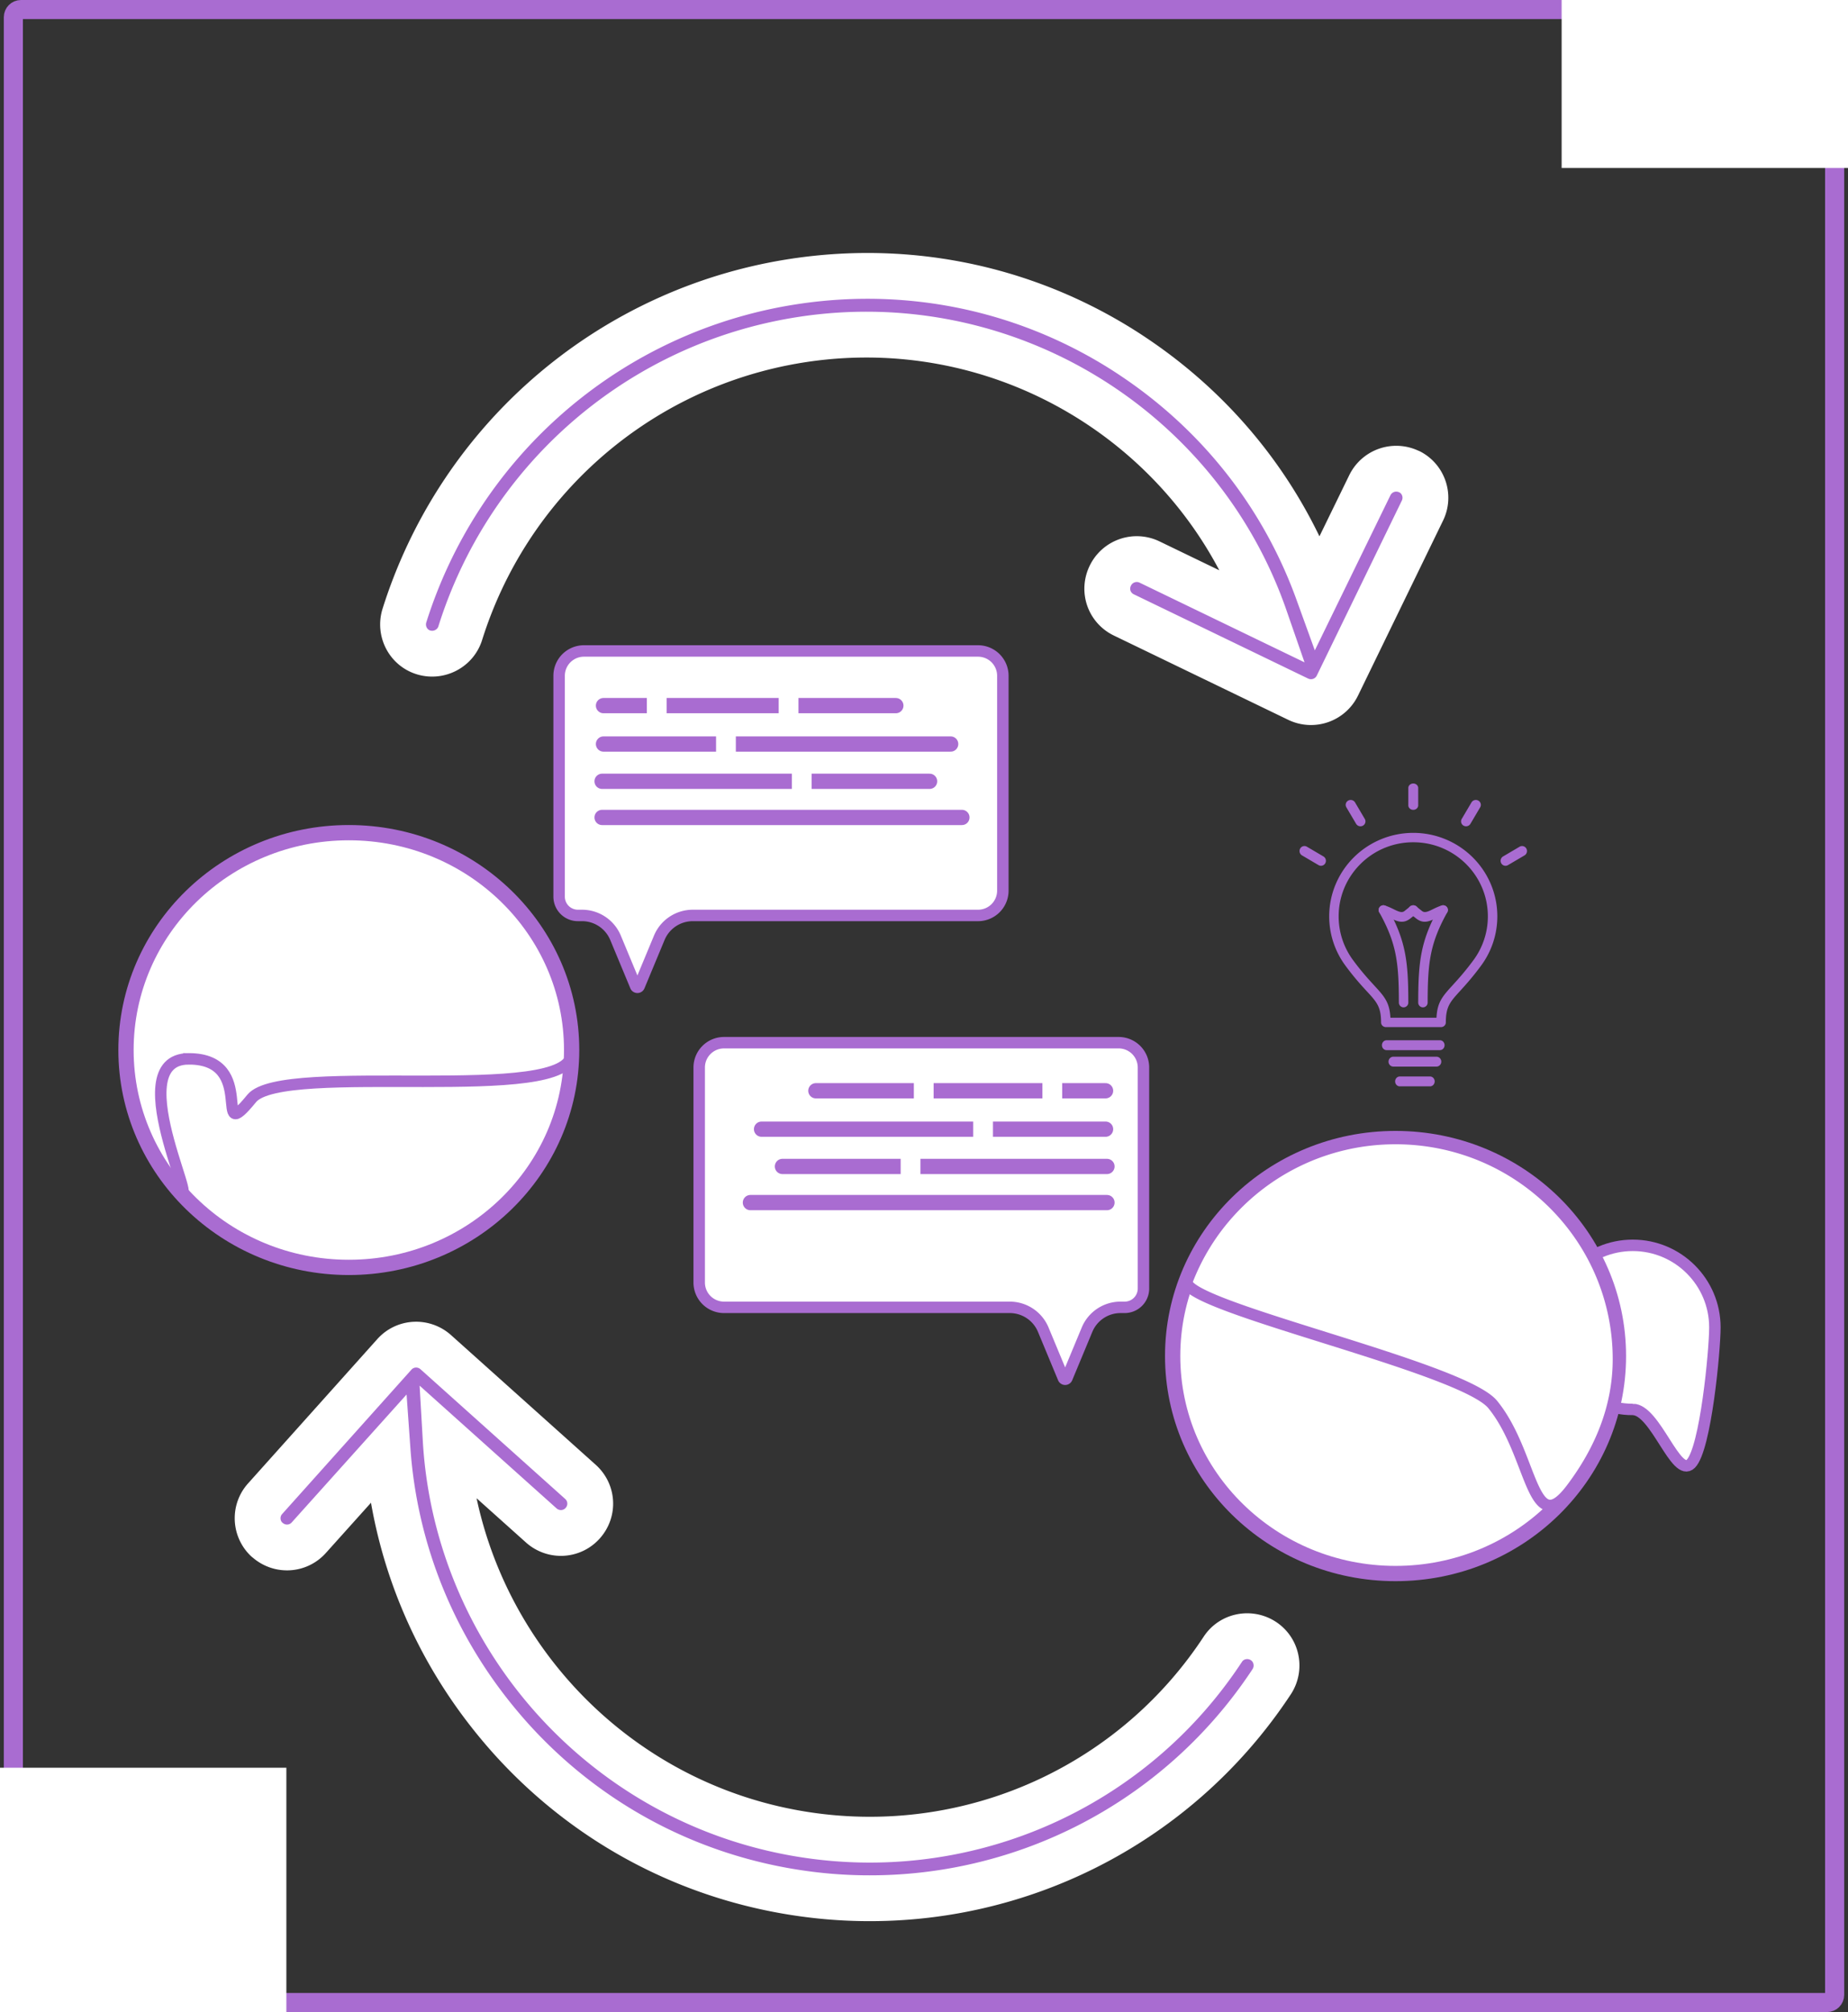 <svg width="484" height="527" viewBox="0 0 484 527" xmlns="http://www.w3.org/2000/svg"><rect x="0" y="0" width="484" height="527" fill="#333333" stroke="none"/><title>Frame</title><g transform="translate(0 -28)" fill="none" fill-rule="evenodd"><g transform="translate(33 246.09)" stroke="#A96CD1"><ellipse stroke-width="4" fill="#FFF" cx="58.357" cy="56.932" rx="58.357" ry="56.932"/><path d="M16.46 59.242c18.323 0 5.76 23.443 16.46 10.368 8.119-9.924 83.793 1.916 83.793-11.849C116.713 25.861 90.586 0 58.357 0 26.127 0 0 25.86 0 57.761c0 12.925 5.001 24.233 12.248 33.857 10.638 14.129-14.96-32.376 4.212-32.376z" stroke-width="3"/></g><path d="M152.936 198.5a6.5 6.5 0 0 0-6.5 6.5v57.852a4.92 4.92 0 0 0 4.92 4.92h1.083a9.5 9.5 0 0 1 8.771 5.852l5.268 12.665a.5.5 0 0 0 .923 0l5.267-12.665a9.5 9.5 0 0 1 8.772-5.851h74.712a6.5 6.5 0 0 0 6.5-6.5V205a6.5 6.5 0 0 0-6.5-6.5H152.936z" stroke="#A96CD1" stroke-width="3" fill="#FFF" fill-rule="nonzero"/><g fill-rule="nonzero"><path d="M157.691 242.104h94.233m-94.233-9.467h85.767m-85.398-9.763h90.92m-90.92-10.059h76.563" stroke="#A96CD1" stroke-linecap="round" stroke-width="4"/><path fill="#FFF" d="M169.41 208.208h5.18v9.484h-5.18zm34.534.862h5.18v9.484h-5.18zm3.454 17.244h5.18v9.484h-5.18zm-19.858-7.76h5.18v9.484h-5.18z"/></g><g fill="#FFF" stroke="#A96CD1"><path d="M427.63 397.158c5.939 0 11.315 18.113 15.207 14.224 3.892-3.888 6.3-29.78 6.3-35.714 0-11.868-9.63-21.49-21.507-21.49-11.878 0-21.507 9.622-21.507 21.49 0 11.869 9.629 21.49 21.507 21.49z" stroke-width="3" fill-rule="nonzero"/><g transform="matrix(-1 0 0 1 423.875 326.207)"><ellipse stroke-width="4" cx="58.376" cy="56.965" rx="58.376" ry="56.965"/><path d="M32.93 69.65c8.122-9.928 82.482-25.994 80.037-32.369a57.705 57.705 0 0 0-11.477-18.45C90.816 7.259 75.452 0 58.376 0 35.01 0 14.853 13.59 5.524 33.221A57.096 57.096 0 0 0 0 57.795c0 12.933 5.003 24.248 12.252 33.877 10.641 14.137 9.976-8.939 20.678-22.021z" stroke-width="3"/></g></g><path d="M292.979 301.1a6.5 6.5 0 0 1 6.5 6.5v57.894a4.922 4.922 0 0 1-4.922 4.922h-1.085a9.5 9.5 0 0 0-8.772 5.853l-5.27 12.675a.5.5 0 0 1-.924 0l-5.27-12.675a9.5 9.5 0 0 0-8.772-5.853h-74.84a6.5 6.5 0 0 1-6.5-6.5V307.6a6.5 6.5 0 0 1 6.5-6.5H292.98z" stroke="#A96CD1" stroke-width="3" fill="#FFF" fill-rule="nonzero"/><g fill-rule="nonzero"><path d="M289.915 342.98h-93.376m93.376-9.466h-84.987m84.622-9.764h-90.093m90.093-10.058h-75.868" stroke="#A96CD1" stroke-linecap="round" stroke-width="4"/><path fill="#FFF" d="M278.193 309.085h-5.18v9.484h5.18zm-33.671.862h-5.18v9.484h5.18zm-3.453 17.243h-5.18v9.485h5.18zm18.994-7.76h-5.18v9.485h5.18z"/></g><g fill="#A96CD1"><path d="M363.144 303.05c-.664 0-1.206-.58-1.206-1.294 0-.714.54-1.293 1.206-1.293h13.994c.664 0 1.204.58 1.204 1.293 0 .714-.54 1.293-1.204 1.293h-13.994zm1.772 4.31c-.691 0-1.251-.579-1.251-1.293s.563-1.293 1.25-1.293h11.312c.69 0 1.251.58 1.251 1.293 0 .714-.56 1.293-1.25 1.293h-11.312zm3.929-16.752c0 .681-.554 1.233-1.237 1.233a1.235 1.235 0 0 1-1.238-1.233c-.005-5.214-.155-9.11-.877-12.716-.714-3.566-1.993-6.87-4.263-10.947a1.232 1.232 0 0 1 .48-1.677 1.244 1.244 0 0 1 1.684.478c2.41 4.329 3.774 7.853 4.535 11.663.753 3.762.91 7.802.916 13.199zm5.065 0c0 .681-.554 1.233-1.238 1.233a1.235 1.235 0 0 1-1.237-1.233c.005-5.397.163-9.434.916-13.198.761-3.81 2.126-7.334 4.536-11.663a1.238 1.238 0 0 1 1.683-.477c.598.33.81 1.083.479 1.677-2.27 4.076-3.55 7.383-4.264 10.945-.72 3.607-.873 7.502-.875 12.716z"/><path d="M361.951 267.52a1.228 1.228 0 0 1-.817-1.55 1.268 1.268 0 0 1 1.586-.798c.88.278 1.642.651 2.345.996l.069.036c1.098.54 2.013.963 2.692.422l1.555-1.238a1.282 1.282 0 0 1 1.773.18 1.214 1.214 0 0 1-.185 1.733l-1.554 1.238c-1.937 1.54-3.52.79-5.427-.144l-.058-.026c-.617-.303-1.286-.63-1.979-.85zm9.484-28.585c0 .649-.58 1.175-1.295 1.175s-1.295-.526-1.295-1.175v-4.549c0-.648.58-1.174 1.295-1.174s1.295.526 1.295 1.174v4.55z"/><path d="M377.559 265.172c.663-.208 1.374.15 1.585.798a1.224 1.224 0 0 1-.816 1.548c-.693.219-1.362.548-1.98.851l-.059.026c-1.904.934-3.49 1.685-5.425.144l-1.554-1.237a1.213 1.213 0 0 1-.184-1.73 1.283 1.283 0 0 1 1.772-.18l1.554 1.236c.68.54 1.59.116 2.692-.422l.069-.036c.705-.347 1.466-.72 2.346-.998z"/><path d="M385.706 252.55c3.982 3.955 6.45 9.423 6.45 15.46 0 2.36-.382 4.64-1.083 6.778a21.77 21.77 0 0 1-3.153 6.109c-2.27 3.084-4.114 5.11-5.545 6.684-2.575 2.828-3.704 4.067-3.704 8.204 0 .679-.554 1.23-1.237 1.23h-14.485c-.683 0-1.24-.551-1.24-1.23 0-4.096-1.152-5.347-3.71-8.13l-.002-.003-.003.003c-1.446-1.572-3.307-3.597-5.635-6.758a21.708 21.708 0 0 1-4.235-12.887c0-2.955.596-5.78 1.673-8.361l.023-.049a21.88 21.88 0 0 1 4.756-7.05 22.053 22.053 0 0 1 7.149-4.741v-.003a22.071 22.071 0 0 1 8.419-1.661 22.075 22.075 0 0 1 15.562 6.405zm3.972 15.46c0-5.358-2.189-10.21-5.723-13.722a19.548 19.548 0 0 0-6.341-4.216 19.596 19.596 0 0 0-7.476-1.467 19.57 19.57 0 0 0-7.47 1.467v-.003l-.005.003a19.54 19.54 0 0 0-6.339 4.216 19.485 19.485 0 0 0-4.222 6.236l-.026.067a19.25 19.25 0 0 0-1.477 7.418c0 2.105.337 4.132.956 6.019a19.431 19.431 0 0 0 2.794 5.42c2.235 3.035 4.055 5.014 5.47 6.555l-.002.003c2.753 2.987 4.122 4.482 4.336 8.553h12.069c.211-4.099 1.554-5.578 4.32-8.615 1.382-1.518 3.158-3.47 5.383-6.492a19.308 19.308 0 0 0 2.791-5.417 19.22 19.22 0 0 0 .962-6.025z" fill-rule="nonzero"/><path d="M366.616 312.534c-.676 0-1.225-.58-1.225-1.294 0-.714.549-1.293 1.225-1.293h7.91c.677 0 1.226.58 1.226 1.293 0 .714-.55 1.294-1.225 1.294h-7.91zm18.494-68.757a1.333 1.333 0 0 1-1.794.473 1.273 1.273 0 0 1-.484-1.754l2.555-4.33a1.333 1.333 0 0 1 1.794-.473c.629.352.843 1.14.483 1.755l-2.555 4.33zm-27.663-1.28a1.27 1.27 0 0 1-.484 1.753 1.331 1.331 0 0 1-1.792-.473l-2.556-4.331c-.36-.613-.143-1.4.484-1.753a1.334 1.334 0 0 1 1.794.473l2.554 4.331zm-10.83 9.821a1.33 1.33 0 0 1 .474 1.792 1.274 1.274 0 0 1-1.755.483L341 252.041a1.326 1.326 0 0 1-.477-1.79 1.274 1.274 0 0 1 1.758-.483l4.335 2.55zm48.329 2.275a1.277 1.277 0 0 1-1.757-.483 1.33 1.33 0 0 1 .474-1.791l4.335-2.552a1.277 1.277 0 0 1 1.757.483 1.33 1.33 0 0 1-.473 1.792l-4.336 2.551z"/></g><path d="M333.089 468.429c2.292-3.54 1.326-8.325-2.22-10.627-3.545-2.303-8.327-1.35-10.62 2.19-22.353 34.01-61.47 52.96-102.046 49.435-28.495-2.483-53.576-15.55-71.682-34.966-17.29-18.541-28.266-42.892-29.793-69.355l25.048 22.446c3.166 2.812 8.004 2.585 10.848-.613 2.845-3.198 2.563-7.998-.642-10.852l-37.865-33.94c-3.166-2.813-8.004-2.586-10.848.612l-33.831 37.78c-2.676 2.963-2.586 7.474.095 10.35.155.166.31.333.508.46 3.166 2.813 8.004 2.586 10.848-.612l20.615-22.963c1.887 26.517 12.072 51.684 29.53 72.405a123.353 123.353 0 0 0 4.266 4.824c21.408 22.958 50.16 36.963 81.626 39.715 46.196 3.97 90.672-17.562 116.163-56.289zM105.905 189.277c-1.24 4.045.993 8.377 5.03 9.602 4.038 1.225 8.377-1.027 9.617-5.071 12.234-38.95 44.694-68.093 84.681-76.028 28.084-5.565 55.768.002 78.473 13.622 21.681 13.007 38.873 33.363 47.552 58.388l-30.207-14.596a7.696 7.696 0 0 0-10.267 3.617c-1.865 3.87-.286 8.408 3.574 10.258l45.667 22.075a7.696 7.696 0 0 0 10.267-3.617l22.246-45.78c1.766-3.595.45-7.91-2.911-9.926-.195-.117-.39-.234-.615-.302a7.696 7.696 0 0 0-10.267 3.617l-13.57 27.839c-9.041-24.976-25.694-46.339-48.131-61.395a122.213 122.213 0 0 0-5.417-3.45c-26.846-16.104-58.317-21.549-89.33-15.413-45.515 9.075-82.426 42.199-96.392 86.56z" fill="#A96CD1" stroke="#FFF" stroke-width="12"/><rect stroke="#A96CD1" stroke-width="5" x="3.5" y="30.5" width="477" height="522" rx="2"/><path fill="#FFF" fill-rule="nonzero" d="M0 491h75v64H0zM409 28h75v44h-75z"/></g></svg>